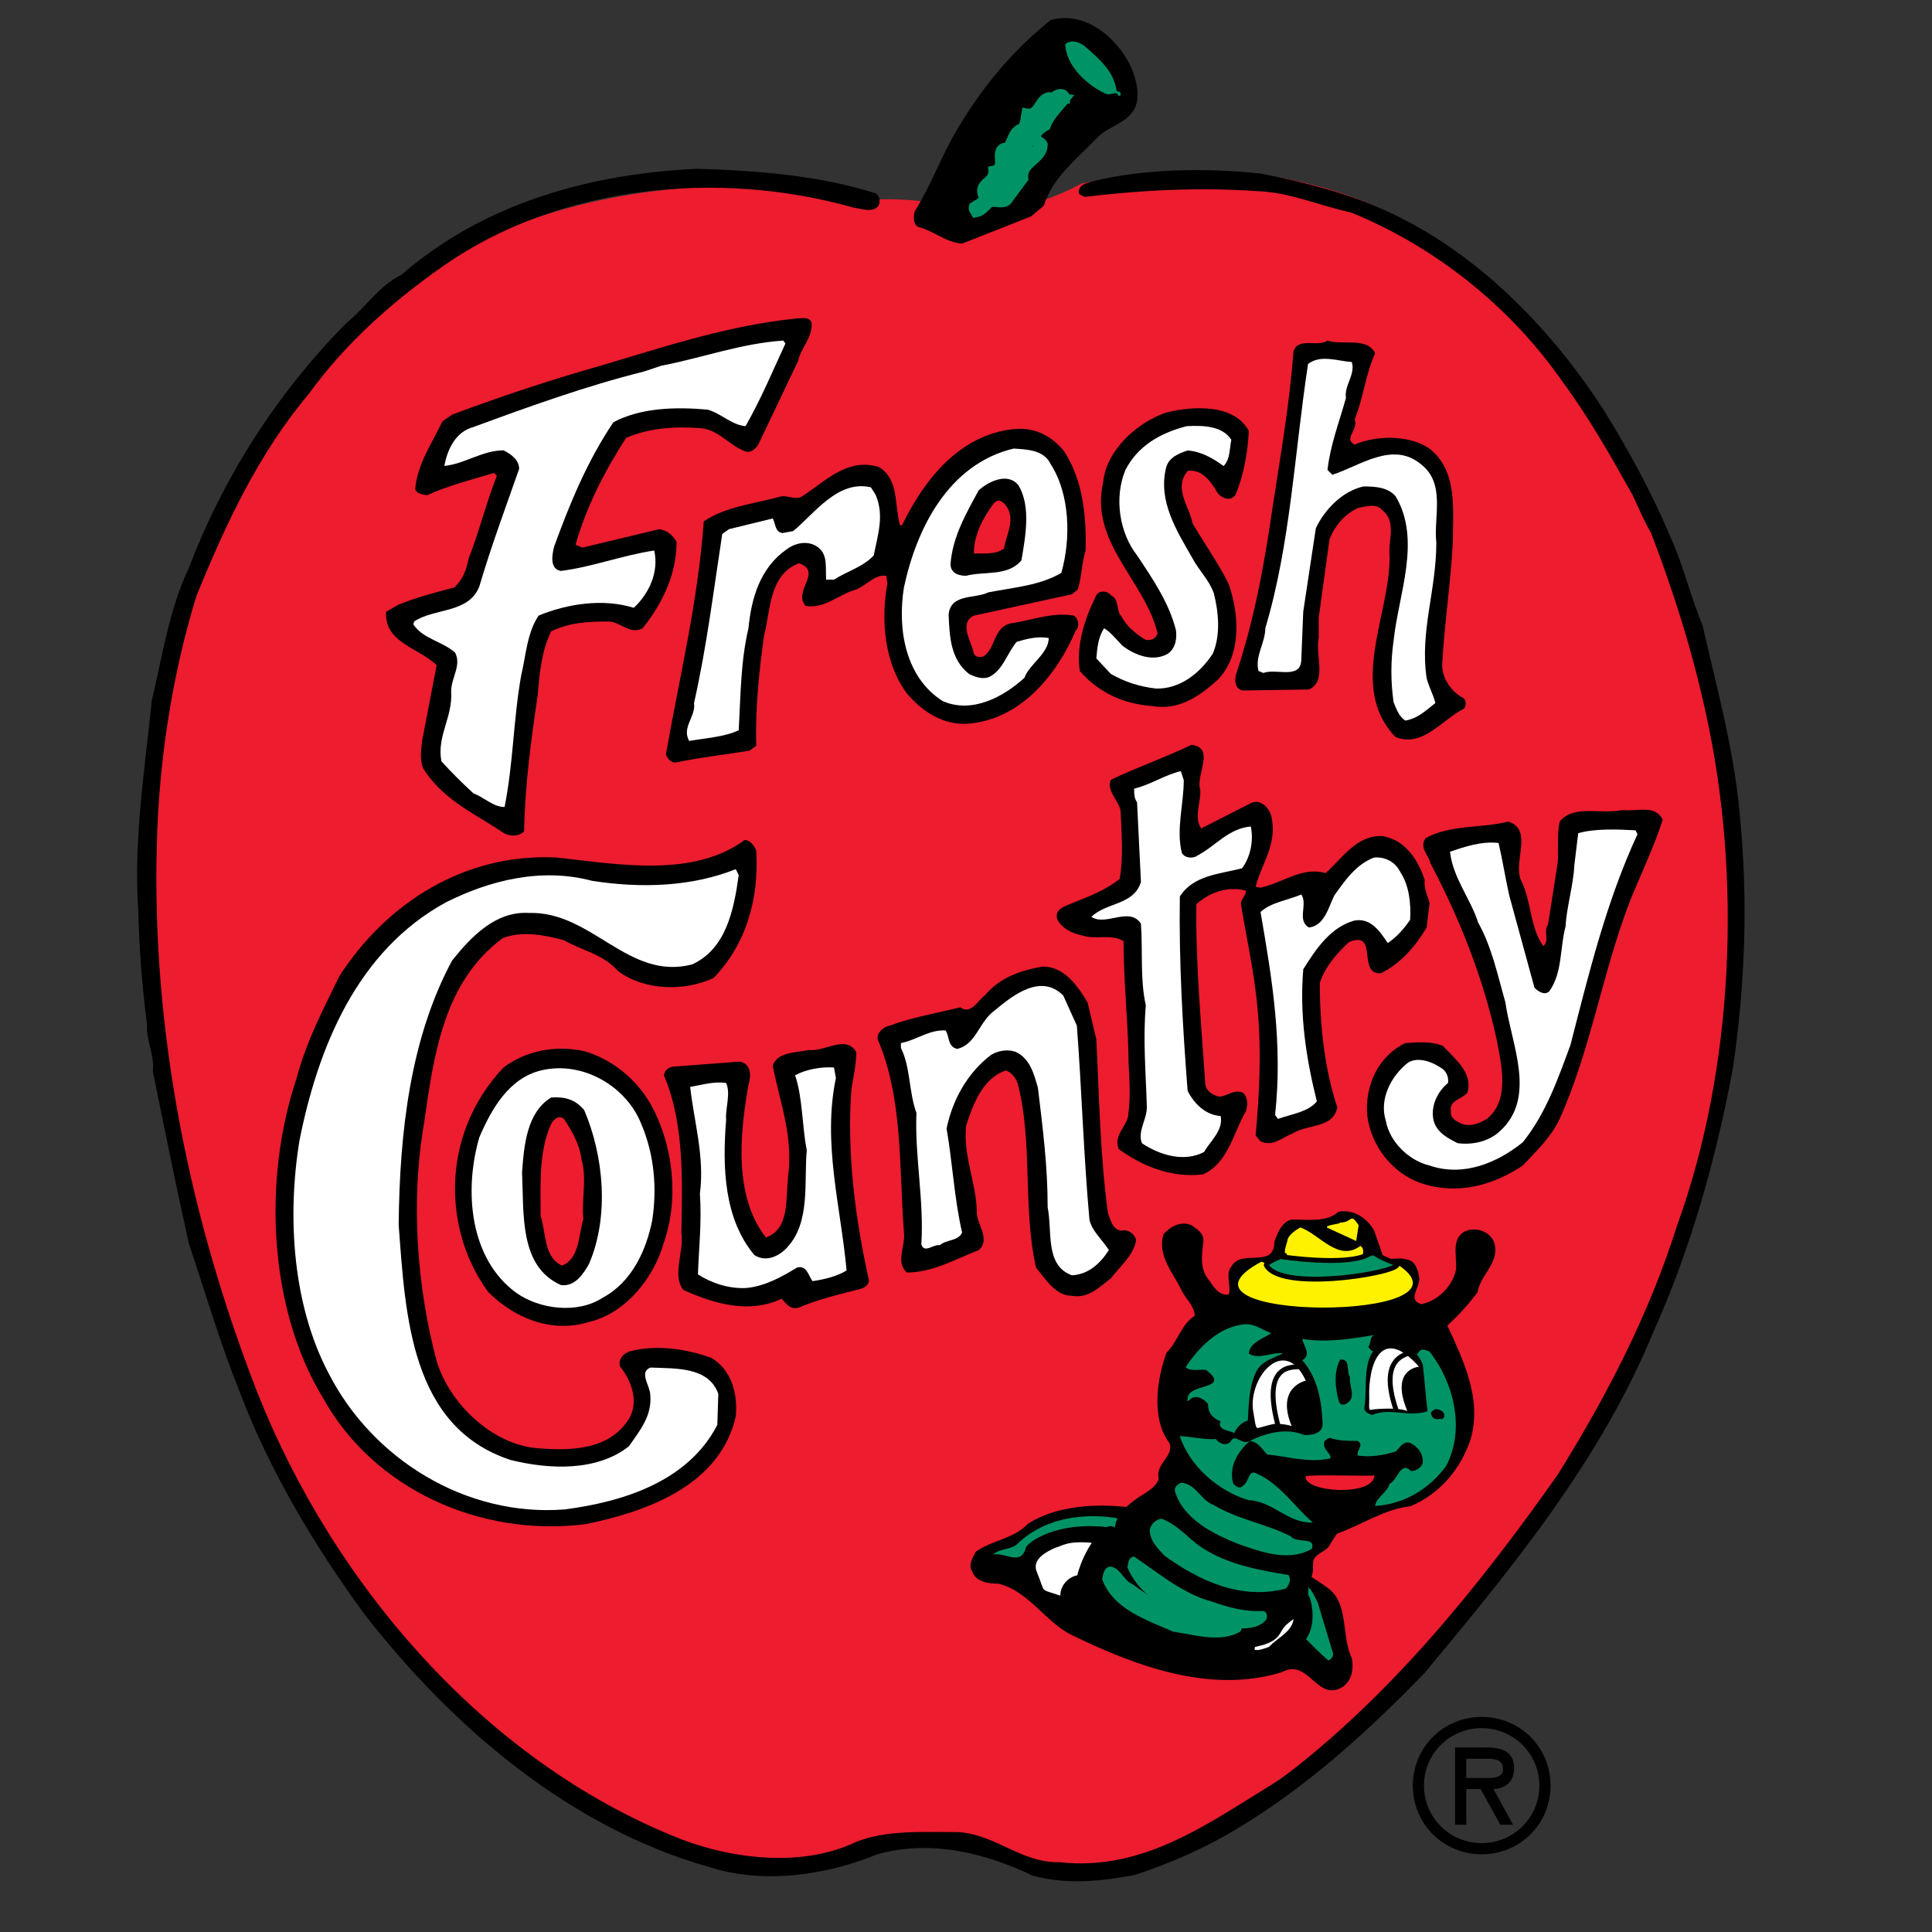 <?xml version="1.0" encoding="UTF-8"?><svg id="Layer_2" xmlns="http://www.w3.org/2000/svg" viewBox="0 0 512 512"><rect x="0" y="0" width="512" height="512" fill="#333333" stroke="none"/><defs><style>.cls-1,.cls-2,.cls-3{fill:#009366;}.cls-2,.cls-4{stroke:#000;stroke-width:1.29px;}.cls-3{stroke:#009366;stroke-width:2.58px;}.cls-4{fill:none;}.cls-5{fill:#fff;}.cls-6{fill:#ed1c2e;}.cls-7{fill:#fff200;}</style></defs><g id="Layer_1-2"><path class="cls-6" d="M230.79,52.95s-28.73-7.18-63.95-1.35c-58.71,9.7-135.49,53.92-127.44,215.92,0,0,13.73,179.38,146.76,224.01,0,0,23.17,9.44,43.77-3.44,0,0,20.6-6.01,41.2,6.01,0,0,15.45,5.15,28.32,0,0,0,170.8-67.81,158.78-283.23,0,0-21.46-193.11-171.66-162.22,0,0-16.31,9.44-30.9,6.87,0,0-11.15-3.44-24.89-2.58h.01Z"/><path d="M299.8,17.93c1.29,3.09,2.58,7.72.77,11.07-2.32,3.86-6.69,4.37-9.79,7.47-5.41,5.66-11.84,10.56-14.16,18.03l-3.34,2.83-18.28,7.21c-4.37-.26-7.47-3.34-11.59-4.38-1.55-.77-1.29-2.83-1.03-4.12,4.38-6.95,6.95-14.42,11.07-21.37,6.44-11.07,14.68-21.11,24.98-29.35,9.01-2.58,17.77,4.63,21.37,12.61h0Z"/><path class="cls-1" d="M295.94,24.11c.26.26,1.03,0,1.03.77.26.26-.26.52-.52.52-.77-1.55-1.8,0-3.34-.52-5.15-2.32-10.56-7.47-10.82-13.13,1.29-1.29,3.34-.77,4.89.26,3.86,3.34,7.98,6.69,8.75,12.1h0Z"/><path class="cls-3" d="M282.29,26.17c-1.8,2.32-4.12,4.37-5.15,7.21-1.03.52-2.32,1.55-2.58,2.58-.26,1.29,1.55,1.55,1.8,2.32,0,4.12-5.66,4.64-5.15,9.01l-4.38,5.92c-1.8,1.29-3.86-.77-5.41,1.29-1.03,1.03-1.55,1.55-2.83,1.8-.26-.52-.77-.77-.52-1.55.77-.52,2.58-1.03,2.58-2.58-1.8-3.86,2.83-3.61,2.58-6.95,3.86-.77-.52-6.18,3.86-6.18,1.29-1.8,1.29-4.38,3.86-5.15.77-1.03.77-2.58,1.03-3.86,3.86.77,3.34-5.41,7.21-4.12.52-1.03,3.09-1.8,3.09.26h-.01Z"/><polygon points="273.8 39.04 273.54 38.53 273.8 38.79 273.8 39.04"/><path d="M231.82,51.14c1.29.52,1.55,2.06,1.03,3.35-1.55,2.06-4.63.77-6.69.52-18.02-5.11-37.5-6.54-56.23-4.11-19.01,2.47-37.25,8.93-52.42,19.56-13.65,9.53-26.01,20.6-35.53,33.73-13.65,16.22-22.14,34.76-29.87,53.56-6.44,20.85-10.04,43.77-10.56,66.43-1.29,48.92,8.5,96.56,24.72,139.81,19.06,51.76,59.22,100.67,111.49,122.31,14.42,6.18,34.25,9.01,49.18,1.8,7.72-3.09,17.25-2.58,25.49-2.58,10.56-.26,17.77,8.24,28.32,7.98,22.92,2.58,40.43-11.07,58.45-21.88,29.09-21.88,52.78-51.24,73.64-80.85,13.13-21.11,24.2-42.49,31.67-66.18,14.93-41.2,17.25-92.18,7.47-135.95-3.6-16.48-8.5-31.93-14.42-47.38-1.8-3.09-3.34-6.69-4.89-10.04-5.92-10.56-11.59-20.6-18.8-30.38-13.9-19.83-33.73-35.54-55.87-44.55-8.5-1.8-16.22-5.41-25.23-5.66-15.19-1.03-30.38-.26-45.32,1.55-.77-.52-1.8-.52-1.55-1.55.26-1.8,2.06-2.06,3.6-2.58,13.65-3.35,30.12-3.6,44.55-2.06,13.13,2.58,26.01,5.92,37.85,12.1,21.63,11.07,39.91,30.12,53.04,50.47,6.69,10.81,12.61,21.63,17.51,33.22,3.6,7.72,5.41,15.96,8.75,23.95,3.6,15.96,8.24,32.44,9.79,49.44,2.32,22.92,1.55,45.57-1.8,68.23-4.64,24.46-11.07,47.38-21.11,69.78-13.9,33.73-37.33,62.31-60.51,90.12-15.19,15.71-31.41,30.38-49.95,41.46-8.5,5.15-17.51,9.01-26.78,12.1-7.75,1.45-17.25,2.83-27.04.26-12.36-5.92-27.04-9.79-41.46-5.66-13.13,5.41-29.87,7.98-44.29,3.35-36.56-10.3-67.72-36.56-91.4-66.95-13.39-18.28-25.23-38.11-33.22-59.22-5.15-12.87-9.01-26.01-13.39-39.14-3.34-14.93-6.44-30.38-9.53-45.57.52-4.38-1.8-7.98-1.55-12.36-1.29-10.3-2.06-19.57-2.32-30.38-1.29-18.54,1.8-37.85,3.6-55.62,2.83-11.85,4.63-24.2,9.79-35.02,9.01-23.69,22.92-45.83,41.71-64.89,5.41-4.38,8.5-9.79,14.68-12.87,21.63-18.8,49.7-26.78,78.53-28.07,16.22.52,32.19,1.8,46.86,6.44h0Z"/><path d="M215.09,85.65c.26,3.86-2.83,6.44-3.6,10.04l-10.3,21.63c-.52,1.29-2.06,2.83-3.6,2.32-4.38-1.55-7.21-5.92-12.1-6.18-6.69-.52-13.65,0-19.57,2.58-5.66,8.75-10.55,18.28-13.39,28.32l1.8.77,20.34-4.89c2.06.26,3.6,1.55,4.63,3.35,0,8.75-3.86,16.48-9.01,22.92-3.34,1.8-5.92-1.8-9.01-1.8-5.66,0-10.3.26-15.19,2.58-2.58,5.15-3.09,11.07-3.6,16.99-1.8,12.1-3.35,23.69-3.61,36.05-1.55,1.55-4.12,1.29-5.66.26-7.21-4.89-15.19-8.24-20.6-16.22-1.55-2.06-1.03-5.41-.77-7.98l3.86-20.09c-4.63-4.63-13.9-5.92-13.39-14.16l3.09-1.8c4.9-2.06,10.04-3.35,14.93-4.64,2.32-2.06,3.34-4.89,3.86-7.72,2.83-7.21,4.63-14.68,7.47-21.88l-.77-.77c-5.92,1.8-12.1,3.34-17.77,5.92-1.03-.26-2.58-.26-3.09-1.55.52-6.69,4.37-12.1,7.21-18.03l2.58-1.8c11.07-4.12,22.4-7.98,33.73-11.33,19.06-5.41,37.33-12.1,57.68-14.16,1.55,0,3.35-.52,3.86,1.29h-.02Z"/><path class="cls-5" d="M208.14,91.05c-3.35,7.21-6.44,14.68-10.56,21.88-3.6-.26-6.44-3.34-10.04-4.37-8.5-.77-17.77-.52-24.98,3.34-6.95,10.3-11.59,21.63-15.71,32.96-.52,2.06-1.29,5.92,1.8,6.44,8.24-1.03,16.22-4.12,24.72-5.41,1.29,5.66-1.29,11.33-5.41,15.19-8.24-2.58-17.77-1.03-25.23,2.06-3.09,4.64-3.34,10.56-4.63,15.96-2.06,11.59-2.06,23.17-4.38,34.76-3.09,0-5.41-2.58-8.24-3.6-3.09-2.83-5.66-5.41-8.5-8.5-1.29-6.69,3.09-11.84,2.58-18.54,0-3.6,2.83-6.95,1.03-10.3-3.61-3.09-8.5-3.6-11.07-7.47l.26-.77c5.41-3.6,14.42-2.06,17.25-9.27,3.09-10.55,6.95-20.85,10.55-31.16,0-2.32-2.06-3.86-4.12-4.9-5.66,0-10.3,3.61-15.71,4.12.77-4.12,2.83-9.01,7.72-10.3,14.68-5.41,29.61-10.81,45.06-14.68,3.63-1.2,2.71-.87,4.63-1.55,10.82-2.06,21.11-5.92,32.44-6.69l.52.77h0Z"/><path d="M349.49,169.07c-1.03,4.63,2.32,11.33-2.58,13.65l-17.51.26c-2.06-.26-2.32-2.58-1.8-4.38,4.89-14.68,7.47-29.09,9.79-45.06,2.06-13.39,4.38-26.78,5.41-40.43,1.29-3.86,6.18-1.03,9.01-2.83,4.12,1.29,10.56-1.03,12.61,3.34-2.58,5.66-3.09,11.85-5.41,17.51,1.03,2.83-3.09,5.15,0,6.69,5.92-2.58,14.93-2.58,20.09,1.29,7.21,5.92,5.92,15.96,5.92,24.46-.52,10.55-2.32,22.4-2.83,32.7,0,3.6,2.58,7.21,5.66,8.75.77.52.77,2.32,0,2.83-5.92,3.09-10.82,10.3-18.03,7.47-12.61-13.13-1.55-32.19-1.55-47.63-.52-4.63,2.06-9.27-2.06-12.61-1.55-1.8-4.38-.77-6.18-.52-3.61,1.55-6.44,4.89-7.72,8.5l-2.83,20.6v5.41h.01Z"/><path class="cls-5" d="M345.37,162.12l3.34-22.14c2.32-4.89,6.95-9.79,12.62-11.07,3.34,0,6.44.26,8.5,2.58,6.95,11.59.77,26.01-.52,38.36-.77,5.41-.77,10.82,0,16.22.77,1.8,1.29,3.6,3.09,4.89,3.34-.52,5.66-2.83,7.98-4.64-.52-2.32-1.8-4.37-2.32-6.69-1.8-12.36,2.58-23.17,2.58-35.79-.77-6.95,2.58-15.71-4.12-20.85-7.47-6.18-16.22.52-23.43,2.83l-1.29-1.29c.77-6.69,3.09-12.61,4.89-19.06-.52-3.34,2.58-6.18,1.55-9.53-3.86-.26-8.24-2.06-11.59.52-3.6,23.43-4.63,47.63-11.33,70.03,0,3.86-2.83,7.47-1.8,11.33l1.29.52c3.35-1.29,9.79,1.8,10.04-3.35l.52-12.87h0Z"/><path d="M330.95,114.23c-.26,5.41-1.29,11.33-3.34,16.48-1.03,2.32-3.6,1.55-4.89,0-1.8-3.09-4.12-6.44-7.98-5.92-3.86,4.64.52,9.53,1.29,13.9,3.34,5.66,6.69,10.3,9.53,15.96,2.83,7.98,3.61,18.8-2.83,25.49-4.9,4.38-10.3,8.24-17.51,6.95-7.47-.52-14.16-3.6-19.06-9.27-1.03-6.69,1.29-13.9,4.38-20.08.77-1.29,2.83-1.29,3.86,0,2.32,1.03,1.29,4.12,2.83,5.66,1.29,2.58,4.12,4.89,6.44,6.18,1.55.26,2.83-.52,3.09-1.8-3.34-13.9-18.03-23.95-14.42-39.91.77-8.5,9.01-15.96,16.74-18.54,7.21-1.8,18.03-2.32,21.88,4.89h-.01Z"/><path class="cls-5" d="M326.32,116.55c-.52,2.32-.26,5.15-2.06,6.95-2.83-2.06-5.92-3.86-9.53-4.12-2.32.77-4.89,1.8-5.66,4.38-2.32,9.01,2.83,16.99,6.95,24.2,1.8,3.35,4.37,5.66,5.66,9.27,1.29,5.15,1.8,11.07-.26,15.96-3.35,5.15-8.75,9.53-15.19,9.27-4.37-.52-8.24-1.8-11.84-3.86l-3.86-4.12c.26-2.83.52-5.66,2.06-7.98,1.8,1.03,3.34,3.09,4.89,4.63,3.35,2.58,8.24,4.38,12.1,2.06,2.06-1.55,2.32-4.12,2.06-6.18-1.8-7.21-6.18-13.65-10.3-19.82-4.63-5.92-6.18-15.19-3.09-22.66,3.34-6.44,9.27-9.79,16.22-11.59,4.63-.26,9.53,0,11.85,3.61h0Z"/><path d="M282.03,119.64c4.89,7.47,5.92,16.99,5.66,26.26-1.03,3.34-1.03,6.95-2.06,10.3l-1.55,1.29-26.01,5.66c-4.12,2.06-.52,6.95,0,10.04.52,1.03,1.55,1.03,2.58.77,3.34-2.32,2.58-7.72,7.21-8.75,5.41-.77,11.07-3.09,16.74-2.06,1.29.77,1.55,3.09.52,3.86-4.89,11.59-14.42,23.43-28.06,24.72-6.95.77-12.87-3.34-16.74-7.98-5.92-7.98-6.95-19.31-5.15-29.09l-.26-2.06c-3.35-.52-5.66,3.09-8.75,3.86-4.12,1.29-7.72,4.89-12.62,4.12-3.6-3.86,4.64-9.01-1.8-11.33-7.98,3.09-7.47,12.36-9.27,19.31-1.29,9.01-2.32,19.31-2.06,29.09l-1.8,1.29c-6.44,1.03-13.13,1.8-19.31,3.09-1.55.26-2.32-1.03-2.83-2.06,3.6-20.6,8.5-40.43,10.04-61.8,5.66-3.86,13.13-4.64,19.83-6.44,2.06-.77,3.86.77,5.92,0,6.18-3.86,12.1-10.56,20.6-7.98,5.41,3.09,4.12,10.04,5.66,15.45h.52c5.92-12.1,15.19-23.95,29.61-25.49,5.66-.52,10.04,1.8,13.39,5.92h.02Z"/><path class="cls-5" d="M278.43,122.98c5.15,7.98,5.41,19.82,2.83,28.84-5.66,3.35-12.61,3.86-19.31,5.15-3.6,1.8-10.04.26-10.56,5.92.26,5.92.52,11.84,5.41,15.71,1.55.77,3.6,1.55,5.41.77,3.6-1.8,4.63-6.18,7.21-9.27,2.58-.77,5.41-1.55,8.5-1.03,0,4.12-5.15,6.95-6.44,10.56-5.66,5.15-13.9,9.53-21.63,6.18-9.79-6.18-12.1-18.8-10.3-30.12,3.35-15.71,11.85-32.7,29.09-36.82,3.34.26,7.98.26,9.79,4.12h0Z"/><path d="M269.93,128.64c3.34,5.66,1.8,13.65.77,19.83-3.6,4.37-9.79,2.83-14.68,4.12-2.06,0-4.12-.77-4.12-3.09.52-7.21,4.12-13.39,7.47-19.57,2.58-2.32,7.72-4.89,10.56-1.29h0Z"/><path class="cls-5" d="M232.08,131.22c2.32,5.41.52,10.56-.52,15.96-2.83,3.09-6.95,4.12-10.55,6.44h-2.06c-.26-3.09.52-6.44-2.06-8.5-2.58-2.06-6.18-1.29-8.5.52-6.95,4.89-9.27,12.87-10.04,20.85-2.06,8.75-2.06,17.51-2.58,27.04-3.86,1.8-8.75,2.06-13.13,2.83-2.06-3.61,1.8-6.44,1.29-10.04,3.35-14.93,5.15-29.61,7.47-44.8l1.8-1.29,11.59-2.83c.77,1.29.52,3.61,2.58,3.86l2.83-.52c5.66-4.64,11.85-13.65,20.6-11.59l1.29,2.06h0Z"/><path class="cls-6" d="M267.36,135.34c1.29,3.34-.77,6.69-1.29,10.04-2.06,1.55-5.15,1.29-7.98,1.29,0-4.89,2.32-9.27,5.15-13.13,1.55-2.06,3.34,0,4.12,1.8h0Z"/><path d="M318.08,209.24c.26,3.34-1.8,7.47.26,10.3l13.13-6.69c2.58-1.29,4.89,1.29,5.41,3.34,1.8,7.47-2.58,12.61-4.12,18.8l1.29.26c5.92-1.29,11.07-5.66,17.25-3.86,4.12-3.6,8.24-10.3,15.19-9.79,5.92,1.03,9.27,6.18,11.07,11.59-.26,2.32.77,4.12,1.29,6.18l-.77,6.44c-3.09,5.15-6.95,9.53-12.1,12.1-6.44.52-.52-11.59-8.5-8.24-3.09,2.83-6.44,6.69-7.72,10.82,0,11.33,1.29,22.92,4.63,32.96-1.03,5.66-7.98,4.38-11.85,6.95-2.83,1.03-5.15,3.6-8.5,2.06l-1.29-1.55c1.03-11.07,1.55-22.4.52-33.47-.77-9.27-2.83-18.28-4.37-27.55-.26-1.55,1.29-2.32,1.29-3.86-4.89-1.29-9.79.52-13.13,3.6-.26,15.71,1.29,31.67,2.32,47.12,0,2.06,1.55,3.35,3.6,3.86,2.32,0,3.86-2.06,6.44-1.03,1.29,1.29,1.29,3.09.77,4.89-3.35,5.66-4.64,13.65-11.33,16.74-8.24,1.03-15.96-2.06-22.4-6.69-1.55-3.86,2.58-6.18,2.58-9.53.77-5.66,0-10.56,0-15.96-.26-9.79-1.29-20.08-1.29-29.61-3.34-2.06-7.47-.26-11.07-1.55-2.58-.52-5.15-1.8-6.44-4.12-1.03-2.83,2.06-3.6,3.86-4.38,4.37-1.8,8.75-3.34,12.61-6.44,1.03-5.66.52-11.85.26-18.03-.52-2.83-3.86-5.41-2.58-8.24,6.95-3.35,14.42-5.92,21.37-9.27,6.44.77,1.03,7.98,2.32,11.85h.01Z"/><path class="cls-5" d="M313.71,206.67c0,6.44-2.06,13.13-.52,19.31.77,1.55,3.09,1.55,4.12.77,4.89-2.58,8.24-7.21,14.16-7.72.77,3.6,0,7.98-2.32,11.07-5.92,1.55-12.87,1.8-16.48,7.47-.26,17.51.77,34.76,2.06,51.5,1.8,3.6,4.89,6.44,8.75,6.69.77,3.86-2.83,6.69-4.38,9.53-5.41,2.83-11.84.77-16.48-2.32-1.29-3.35,1.55-6.44,1.29-10.04-.26-8.75-1.03-17.51-.26-26.52-1.55-6.95-.77-14.16-1.29-21.63-3.09-4.63-9.27.77-13.13-1.8,3.86-3.86,11.33-3.09,13.13-9.27l-1.03-21.11c-.77-1.03-.77-2.32-.77-3.6,4.37-1.03,7.98-3.6,12.36-4.64l.77,2.32h0Z"/><path d="M440.64,217.22c-2.32,7.21-5.66,14.16-8.5,21.11-7.47,19.06-10.56,40.17-19.06,58.7-2.32,4.64-6.18,8.24-9.53,11.85-7.72,5.15-17.25,7.98-27.04,4.64-7.47-2.58-13.13-9.79-14.16-17.77-.77-8.24,3.09-15.96,10.04-19.31,3.34-.26,7.21-.52,10.04.77,3.35,3.6,7.98,7.21,6.44,12.36-1.55,1.8-4.89,2.06-4.37,4.89-.26,1.8,1.29,2.58,2.32,3.09,2.32,1.29,5.15.26,7.21-1.03,6.18-4.89,3.86-14.42,2.58-21.11-3.6-16.48-9.79-31.93-17.51-46.6-.52-2.32-3.09-4.12-1.29-6.69,6.44-3.61,14.68-2.58,21.88-4.38,6.69,2.06,1.29,10.56,3.34,15.45,2.83,5.41,2.32,12.36,5.92,17.51,1.8-1.03,0-4.12,1.29-5.66l2.58-16.48c.26-3.35-.26-7.47.52-10.82,3.6-4.63,11.07-1.8,16.74-3.09,3.86.52,8.5-1.55,10.56,2.58h0Z"/><path class="cls-5" d="M433.95,221.08c-8.24,17.77-12.87,36.82-17.77,55.87-3.34,9.01-6.44,18.03-12.61,25.75-6.69,5.41-15.71,9.27-24.72,6.18-5.41-1.29-10.56-6.18-11.59-11.85-1.8-5.66,1.29-11.84,5.92-15.45,2.58-1.55,6.18-.26,8.5,1.29,1.55.77,2.32,2.58,2.06,4.12-2.83,2.32-4.63,6.18-3.86,9.79.77,3.34,3.86,4.89,6.44,6.18,4.12.52,8.24-.52,11.07-3.09,10.04-9.01,3.09-23.17,1.55-34.25-2.06-7.21-3.6-14.68-7.21-21.11-2.06-6.44-6.69-11.85-7.47-18.8,3.86-1.29,8.24-2.83,12.87-2.32,1.03,4.37,1.8,9.27,2.83,13.9l6.69,24.46c1.03,1.03,2.58,2.06,3.86,1.03,3.61-4.89,2.83-11.59,4.38-17.25.26-5.15,2.06-10.81,2.32-16.22l1.03-8.5c4.38-1.29,10.56-1.03,15.19-.77l.52,1.03h0Z"/><path d="M200.41,225.46c.77,12.61-2.58,24.72-11.33,33.73-7.72,3.6-18.28,3.34-25.23-1.8-4.12-4.63-9.53-5.41-14.42-8.24-4.89-1.29-11.07-2.58-16.22-.52-15.71,11.59-18.28,31.16-20.85,49.18-3.6,20.85-1.8,43.51,3.34,62.83,3.35,11.33,14.93,22.4,27.04,23.17,9.01.77,19.31.26,24.2-8.24,2.32-4.63.26-9.79-2.58-13.39-.77-2.06,1.29-3.86,2.83-4.12,6.95-1.8,14.93-.52,21.37,1.8,5.41,3.34,6.95,9.53,6.44,15.45-4.12,18.28-23.43,25.23-39.65,28.58-28.07,3.61-56.39-9.27-69.78-33.47-14.42-23.69-15.96-57.94-6.95-84.71,2.58-9.79,6.95-18.03,11.33-27.04,12.62-19.57,33.47-32.7,57.68-31.41,16.22,1.8,36.05,5.41,49.7-4.64,1.55,0,2.58,1.55,3.09,2.83h0Z"/><path class="cls-5" d="M371.12,231.13c2.32,3.6,2.83,8.24,2.58,12.61-1.55,2.32-3.6,4.63-5.92,6.18-1.8-2.58-4.38-6.95-9.01-5.92-6.18,1.8-10.04,7.47-13.39,12.87-1.03,12.1.77,23.69,3.6,35.01-2.32,2.83-6.69,3.35-10.3,4.64l-.77-1.03c2.06-18.8-.77-36.05-3.86-53.81,2.83-2.58,7.21-3.09,10.81-4.63,1.8,2.58-1.29,6.95,2.06,8.75,4.12-.52,5.15-5.41,6.69-8.5,2.58-3.6,5.66-8.24,10.55-10.04,3.09-.26,5.66,1.29,6.95,3.86h.01Z"/><path class="cls-5" d="M195.77,231.9c-1.29,9.27-3.34,19.57-12.36,23.69-16.99,4.37-26.52-14.16-43.26-13.65-8.75-.52-15.19,6.18-20.34,12.61-11.07,20.6-13.9,45.32-14.16,70.03,1.8,23.95,3.09,53.56,29.61,62.31,10.3,2.58,22.92,3.09,31.41-3.61,2.83-4.12,6.18-7.98,5.66-13.65,0-2.32-3.09-5.92,0-7.21,6.69.26,15.45-.26,18.03,6.95l-.26,8.24c-7.72,14.93-24.72,20.34-40.43,22.4-26.26,2.06-50.98-13.39-62.57-36.05-9.53-18.03-11.07-41.46-7.72-61.8,4.89-24.46,15.19-50.21,38.88-63.08,11.33-5.66,24.98-9.27,38.62-5.66,13.13,2.06,26.52,1.55,38.11-3.09l.77,1.55h0Z"/><path d="M288.21,265.63l2.32,9.79c.77,15.19,1.03,31.16,3.09,46.09.77,2.06,1.29,4.38,3.6,4.64,1.8-.52,3.61,1.03,3.86,2.58-.77,4.12-4.37,6.95-6.69,10.04-3.09,2.32-5.92,5.41-10.3,4.63-4.38,0-6.95-4.37-9.53-7.47-3.6-15.96-.77-33.22-4.89-48.92-.52-1.29-1.55-2.83-3.09-3.34-6.18,2.06-8.75,9.01-10.56,14.68-.77,8.24,2.58,14.68,2.83,22.4-.26,3.6,3.86,7.47.52,10.56-6.18,2.32-12.1,5.92-19.06,5.92-3.09-2.83-.26-6.95-.77-10.81-1.29-17.25-.26-35.54-6.95-50.98-.26-1.8,1.55-3.34,3.09-3.6,6.18-2.32,12.61-3.34,18.8-4.89,2.83,2.06,4.63-1.8,6.44-3.09,4.12-4.89,9.53-6.69,15.45-7.72,5.66,0,9.27,5.15,11.84,9.53h.01Z"/><path class="cls-5" d="M281.77,263.82l3.61,7.98c1.29,16.99,1.8,34.5,3.34,51.5.77,3.09,3.34,5.15,5.15,7.98-2.32,3.6-5.41,6.44-9.79,6.69-7.21-2.58-5.15-11.59-6.44-18.03,0-11.07-1.29-20.85-2.58-31.67-1.03-3.6-2.06-7.72-5.92-9.53-2.32-.77-4.63-.26-6.44.77-6.44,4.89-10.3,12.1-11.85,19.57,1.55,8.75,2.06,18.8,4.12,27.55-1.03,2.32-4.12,1.8-5.92,3.35-1.8-.26-4.12,2.32-4.89-.26.77-11.33-1.8-23.69-1.29-34.76-2.06-5.66-1.55-12.1-4.12-17.25v-1.29c4.12-.77,7.47-3.6,11.85-3.34,1.03,1.55.52,4.38,3.09,4.89,5.15-1.29,5.66-7.21,10.04-10.3,4.64-3.86,12.1-9.79,18.03-3.86h0Z"/><path d="M226.93,278.76c0,3.09-.77,6.69-1.29,9.79-1.29,16.99,1.03,34.5,4.63,50.73,0,1.55-1.8,2.32-3.34,2.58-5.15,1.29-10.3,2.58-15.19,4.63-2.32.77-3.35-1.03-4.64-2.32-8.5,4.12-18.03,1.29-26.01-2.32-3.09-4.12.26-10.04-.52-15.19.26-13.9.77-29.09-4.63-41.71.26-1.55,1.55-2.32,3.09-2.32l16.99-1.29c3.09.52,3.09,3.86,2.32,6.18-2.32,13.13-3.86,29.61,4.64,40.43,6.44-2.32,5.15-10.3,5.92-16.48,1.29-10.81-2.32-19.57-4.12-29.09,1.29-3.6,5.92-3.35,9.53-4.12,4.37.52,9.79-4.12,12.61.52h0Z"/><path d="M172.6,292.92c5.66,10.3,7.47,24.46,3.35,36.3-2.58,9.27-10.04,18.8-19.83,21.11-10.04,3.09-19.83-1.03-26.78-7.98-5.41-7.47-8.5-16.48-8.75-26.26-.26-12.62,4.37-24.2,12.87-33.22,5.92-4.37,13.39-5.92,21.11-4.37,7.47,2.06,14.16,7.47,18.03,14.42h0Z"/><path class="cls-5" d="M221.52,285.71c-3.6,17.25,1.29,33.99,2.83,50.98-2.58,1.55-5.66,2.32-9.01,2.83-1.03-1.29-1.55-4.37-4.12-3.6-3.86,2.32-8.24,4.89-13.39,5.41-4.64.26-9.27-1.29-12.87-3.6.26-7.21,1.03-13.9.52-21.37,1.29-9.79-1.55-19.06-2.58-28.32,3.09-.52,6.44-1.55,9.53-1.03,1.29,2.83-.26,6.69,0,9.79-1.03,12.61-.52,26.26,7.47,35.79,3.09,2.06,6.69.26,8.75-2.06,6.18-6.69,4.38-17.25,5.15-25.75-1.29-6.44-1.03-13.65-3.09-19.82,2.83-1.55,6.95-2.32,10.3-2.06l.52,2.83h0Z"/><path class="cls-5" d="M170.03,298.07c3.35,7.98,4.12,16.74,2.83,25.23-1.55,7.98-5.41,16.48-13.13,20.6-6.69,4.38-16.74,3.09-22.92-1.29-12.36-9.01-13.9-27.04-9.79-41.2,3.09-7.21,7.72-15.71,16.48-17.77,11.07-2.58,22.66,4.37,26.52,14.42h0Z"/><path d="M154.83,294.21c5.15,12.1,6.69,28.06,1.29,40.68-1.55,2.83-3.86,6.18-7.47,5.66-11.07-4.9-9.79-18.8-10.3-29.87.52-7.21,1.29-15.96,7.72-19.83,3.6-.26,6.44.52,8.75,3.35Z"/><path class="cls-6" d="M154.07,307.08c1.55,5.15,0,10.81.52,15.96-1.29,4.38-1.03,10.56-5.66,12.36-4.9-2.32-4.12-8.5-5.66-13.13,0-7.98-.52-16.74,2.58-23.95.52-1.29,2.06-3.09,3.6-1.8,2.06,3.09,4.12,6.69,4.64,10.56h0Z"/></g><g id="Layer_4"><path d="M374.41,473.21c0-10.14,8.06-18.21,18.25-18.21s18.25,8.06,18.25,18.21-8.06,18.2-18.25,18.2-18.25-8.06-18.25-18.2ZM377.37,473.21c0,8.57,6.95,15.24,15.29,15.24s15.29-6.67,15.29-15.24-6.95-15.24-15.29-15.24-15.29,6.62-15.29,15.24ZM400.99,483.58h-3.38l-5.23-9.45h-3.8v9.45h-2.97v-20.48h8.61c3.7,0,7.04,1.11,7.04,5.42,0,4.03-2.73,5.51-5.47,5.6l5.19,9.45h0ZM388.58,466.07v5.1h3.15c2.78,0,6.58.46,6.58-2.31,0-2.6-2.18-2.78-4.63-2.78h-5.09Z"/></g><g id="Layer_3"><path d="M352.08,420.98c5.41,4.12,3.34,12.61,6.18,18.54.52,2.83,0,5.66-2.32,7.47-6.95,4.37-9.01-7.72-16.22-3.86-19.06,5.92-39.14-1.8-55.62-9.79-6.95-3.34-11.59-11.84-19.57-13.65-2.83,0-5.92-.52-6.95-3.34-1.03-1.8.26-3.61,1.03-5.15,4.38-3.09,10.04-3.35,13.9-7.47,7.47-4.63,17.27-5.29,26.01-4.37,14.36,1.51,42.08,12.87,53.56,21.63h0Z"/><path class="cls-1" d="M349.19,424.59c-.7-1.22-1.28-2.77-2.22-3.74-1.09-2.45-44.82-17.8-51.86-18.66-9.27-1.29-19.06.52-25.75,7.21-1.8,1.29-4.64,1.03-6.18,2.58,3.09-.77,7.47,3.34,8.75-2.06,2.06-2.57,10.49-7.04,23.38-4.94,19.33,3.16,46.31,14.1,49.3,15.86l1.29.99c.81.77,1.19,1.35,1.48,2.51.76,3.04.77,7.21-1.29,10.04,1.8,1.8,4.12,4.12,5.92,5.66.77-.26,1.29-1.03,1.29-1.8l-4.12-13.65h0Z"/><path class="cls-5" d="M342.75,427.68c-.52-1.29-.52-3.6-2.32-3.86-55.65-20.57-57.16-14.42-60.76-13.65-2.32,1.03-6.33,3.04-4.9,6.44,2.53,5.99.39,4.22,6.31,6.28,1.21-2.93,49.07,16.62,50.59,14.06,1.55.77,3.09,0,4.64-.52,2.32-2.58,7.21-4.38,6.44-8.75h0Z"/></g><g id="Layer_2-2"><path d="M364.23,326.31l2.32,6.69c1.55,1.29,4.12,0,6.18.77,2.32.26,3.09,2.83,3.35,4.64.52,2.58-3.35,5.92.52,7.21,4.38-.77,8.5-4.89,9.27-9.27.26-3.6-1.55-8.75,3.09-10.3,2.83-.77,5.92.52,6.95,3.09,1.8,5.41-3.6,8.5-4.37,13.39-2.58,3.35-4.89,5.92-7.98,8.75,4.12,9.01,9.27,19.31,6.18,30.12-2.58,7.72-7.98,14.42-15.96,17.77-6.95.77-12.87,4.9-19.31,7.21-.49.18-2.05,3.26-2.67,3.86-.95.91-2.81,1.64-3.48,2.74-.61,1.02-.25,2.14-.38,3.26-.2,1.69-1,3.25-1.21,4.94-.17,1.37.11,2.81-.33,4.13-.92,2.79-4.45,3.72-6.21,6.06-.52.68-.87,1.48-1.4,2.15-1.45,1.84-3.93,2.44-6.22,2.94-.22,3.47-3.94,6.26-7.34,5.52.02,1.65-1.85,1.84-3.44,2.27-1.59.42-4.03-.09-5.65-.38-8.3-1.51-13.58-2.52-20.97-6.6-1.67-.92-5.48-2.66-7.27-3.32-1.77-.65-2.21-.78-3.93-1.57-1.71-.79-3.08-.89-3.07-2.78.01-1.64-.33-3.09-.03-4.71.17-.9.06-1.84.18-2.76.3-2.26,2.17-4.23,4.42-4.64,1.07-4.08,3.04-7.92,5.74-11.16,1.07-1.28,2.94-2.54,4.23-1.49.41-3.54,3.29-5.93,6.03-7.85,2.09-1.46,4.65-2.52,5.61-5.03-1.03-4.12,4.12-5.92,2.83-9.53-4.89-6.44-3.34-16.99-.77-23.95,3.09-3.09,3.86-7.47,7.47-9.79,0-2.58-2.58-4.64-3.6-6.95-2.06-4.38-6.44-9.01-4.64-14.68,1.8-2.06,4.64-3.6,7.47-2.32,1.29,1.03,3.09,1.8,3.09,4.12-.52,4.12-1.03,7.72,1.8,10.82,1.03,1.8,2.83,3.86,4.89,3.34.77-2.06-1.03-5.41.77-7.47,2.58-4.64,11.33.77,11.33-6.44.77-2.32,2.06-5.41,4.63-5.92,4.38,0,9.27.77,12.36-2.06,4.12-.77,7.72,1.8,9.53,5.15h0Z"/><path class="cls-7" d="M360.05,324.7l-.64,4.18-7.72-3.54c-.52-.77,3.22-.84,3.48-1.35,3.37,0,2.55-2.81,4.89.71h0Z"/><path class="cls-7" d="M360.56,330.17c1.03.77.77,2.06.26,3.09-5.92,2.58-13.65,3.34-19.57.26-1.55-1.55-.26-3.34,0-5.15.52-1.29,2.06-2.32,3.34-3.09,5.15,1.8,10.04,9.27,15.96,4.89h0Z"/><path class="cls-7" d="M369.7,334.68c26.04,15.91-65.66,15.77-35.4-.32,21.69,9.08,35.4,1.93,35.4.32Z"/><path class="cls-1" d="M336.87,353.28c-1.55,1.29-5.66,2.32-5.92,5.41,2.58,1.8,6.18-.52,9.01,0-2.58,1.29-5.92,2.06-7.21,5.15-1.8,3.86-1.8,8.5-2.06,12.61-1.55.52-2.83,1.55-3.6,3.34-1.29-.77-4.64-.77-3.61-3.09-2.32-1.03-3.34-2.32-3.34-4.64-1.03-1.29-3.09-2.58-4.63-1.29-.26,0-1.03,1.29-.77,0-.26-4.37,11.85-2.32,4.89-7.72-1.55-.26-4.37.52-5.41-.77,3.6-5.41,8.75-10.56,15.45-11.33,2.83-.26,4.89,1.55,7.21,2.32h0Z"/><path class="cls-1" d="M362.62,356.89c1.8,3.34,4.89-.52,7.47-.26,1.8.77,3.35,3.09,5.66,2.06.77-1.55,1.8-1.03,3.09-.52,6.44,8.24,9.53,20.6,4.38,30.38-4.63,6.18-11.07,10.04-18.8,10.56.26-2.32,3.09-3.34,3.86-5.92,2.06-.77,2.83-6.18,5.66-3.35,1.29,0,2.58-.77,3.09-2.06.26-2.58-1.29-4.38-3.35-5.41-2.06-.52-2.83,1.55-3.86,2.32-3.34,1.03-6.95,1.55-10.04,1.03-.26-1.55,1.8-2.83,0-3.86-2.32,0-4.89,0-7.21-.77-.77,0-1.03.52-1.55.77-.77,2.32,1.8,3.09,1.55,4.63-5.66,1.29-11.33-.52-16.74-1.03-1.29-1.29-2.32-3.35-4.64-3.6-3.09,2.83-5.66,6.69-4.37,11.33.77.77,1.8,1.55,2.58.52,1.8-1.03,1.29-4.63,3.86-3.09,5.92,2.58,10.56,9.53,14.68,12.87-6.69.26-10.55-5.66-16.99-5.92-7.98-2.32-15.71-9.01-18.28-16.99,2.32,0,6.44,1.03,9.53.77.77,1.03,2.58,2.06,3.86.77,1.29-2.58,2.83,1.03,5.15-.26,4.12-2.06,9.79-3.61,14.42-1.55,2.06,0,4.64-.26,4.89-2.83-.26-6.18-1.29-12.36-5.41-16.99,2.58-1.55.26-3.86,0-5.66,6.44,1.03,12.87,0,19.06-1.03-1.29.52-.77,2.32-1.55,3.09h0Z"/><path d="M377.04,361.59c.52,4.12.77,8.75,1.29,12.36-4.64,1.8-10.04-1.03-14.68,1.03-.77-.26-2.32-.77-2.06-2.06,1.03-5.92-1.55-15.96,6.95-17.51,3.86.26,7.21,2.83,8.5,6.18h0Z"/><path d="M357.73,364.93c-.26,2.32,1.8,5.41-.77,6.95-.52.52-1.8.52-2.06-.26-1.03-3.35-1.55-7.98.26-11.33,2.83-.26,1.55,3.09,2.58,4.63h0Z"/><path d="M382.71,374.72c.26.77-.26,1.55-1.03,1.29-1.03.26-2.06,0-2.32-1.03-.52-.77.52-1.29,1.03-1.55,1.03,0,2.06.52,2.32,1.29Z"/><path class="cls-1" d="M321.68,398.86c6.44,3.86,13.65,4.9,20.34,8.24,1.55,2.06,6.69,0,5.66,3.34-6.18,3.61-13.65.77-19.57-1.29-6.44-2.58-14.42-6.44-16.74-13.9-.26-1.29.77-1.8,1.55-2.32,4.12.26,5.15,4.63,8.75,5.92h0Z"/><path class="cls-6" d="M364.23,391c-.13,5.66-18.75,4.55-18.24.22,1.55-.52,16.43.04,18.24-.22Z"/><path class="cls-1" d="M318.59,410.19c6.69,4.37,14.93,5.92,22.92,7.21.77,1.29,0,2.83-.77,3.6-11.85,3.09-22.92-2.06-32.19-8.75-1.8-2.06-3.86-3.86-3.86-6.95.52-1.55,1.55-2.58,3.09-2.83,4.37,1.55,6.95,5.15,10.81,7.72h0Z"/><path class="cls-1" d="M320.91,424.35c4.38,1.55,8.75,2.83,13.9,2.58,1.03.26,1.29,1.8.52,2.58-3.34,3.34-9.01,1.55-13.39,1.55-8.75-2.58-19.31-6.44-23.17-15.71.26-1.03.26-2.83,1.8-2.83,6.44,4.37,12.87,9.79,20.34,11.85h0Z"/><path class="cls-1" d="M300.06,419.78c7.98,5.92,16.74,10.04,27.04,10.56.52.52,2.83.52,1.55,2.06-5.15,3.09-12.36.77-17.77,0-6.95-3.09-15.96-5.92-18.8-13.9.26-1.29.52-3.34,2.32-3.34,2.58.52,3.34,3.6,5.66,4.63h0Z"/><path class="cls-5" d="M346.05,365.9c-5.79-12.55-15.77-.32-13.84,8.69.3,1.42.45,4.01,1.13,3.86,1.45-.32,3.83-1.15,4.83-1.13,4.23.12,4.31,1.05,4.02.32-4.02-10.14,3.86-11.75,3.86-11.75h0Z"/><path class="cls-4" d="M344.28,362.04c.11.82-10.9-2.5-5.31,16.74"/><path class="cls-5" d="M376.06,362.2c-10.05-11.27-13.52-.64-13.2,8.37.05,1.45-.27,3.21.4,3.06,1.45-.32,4.55-.35,5.55-.32,4.23.12,4.31,1.05,4.02.32-4.43-10.94,3.22-11.43,3.22-11.43h0Z"/><path class="cls-4" d="M374.93,358.01c-.88.96-10.21.32-4.91,15.77"/><path class="cls-2" d="M339.77,333.07c2.96-1.48-4.67,1.37-4.18,2.25,4.28,7.7,39.55,1.17,34.12-.64-5.79-1.93-5.09-3.36-7.08-2.25-5.79,3.22-22.85.64-22.85.64Z"/></g></svg>